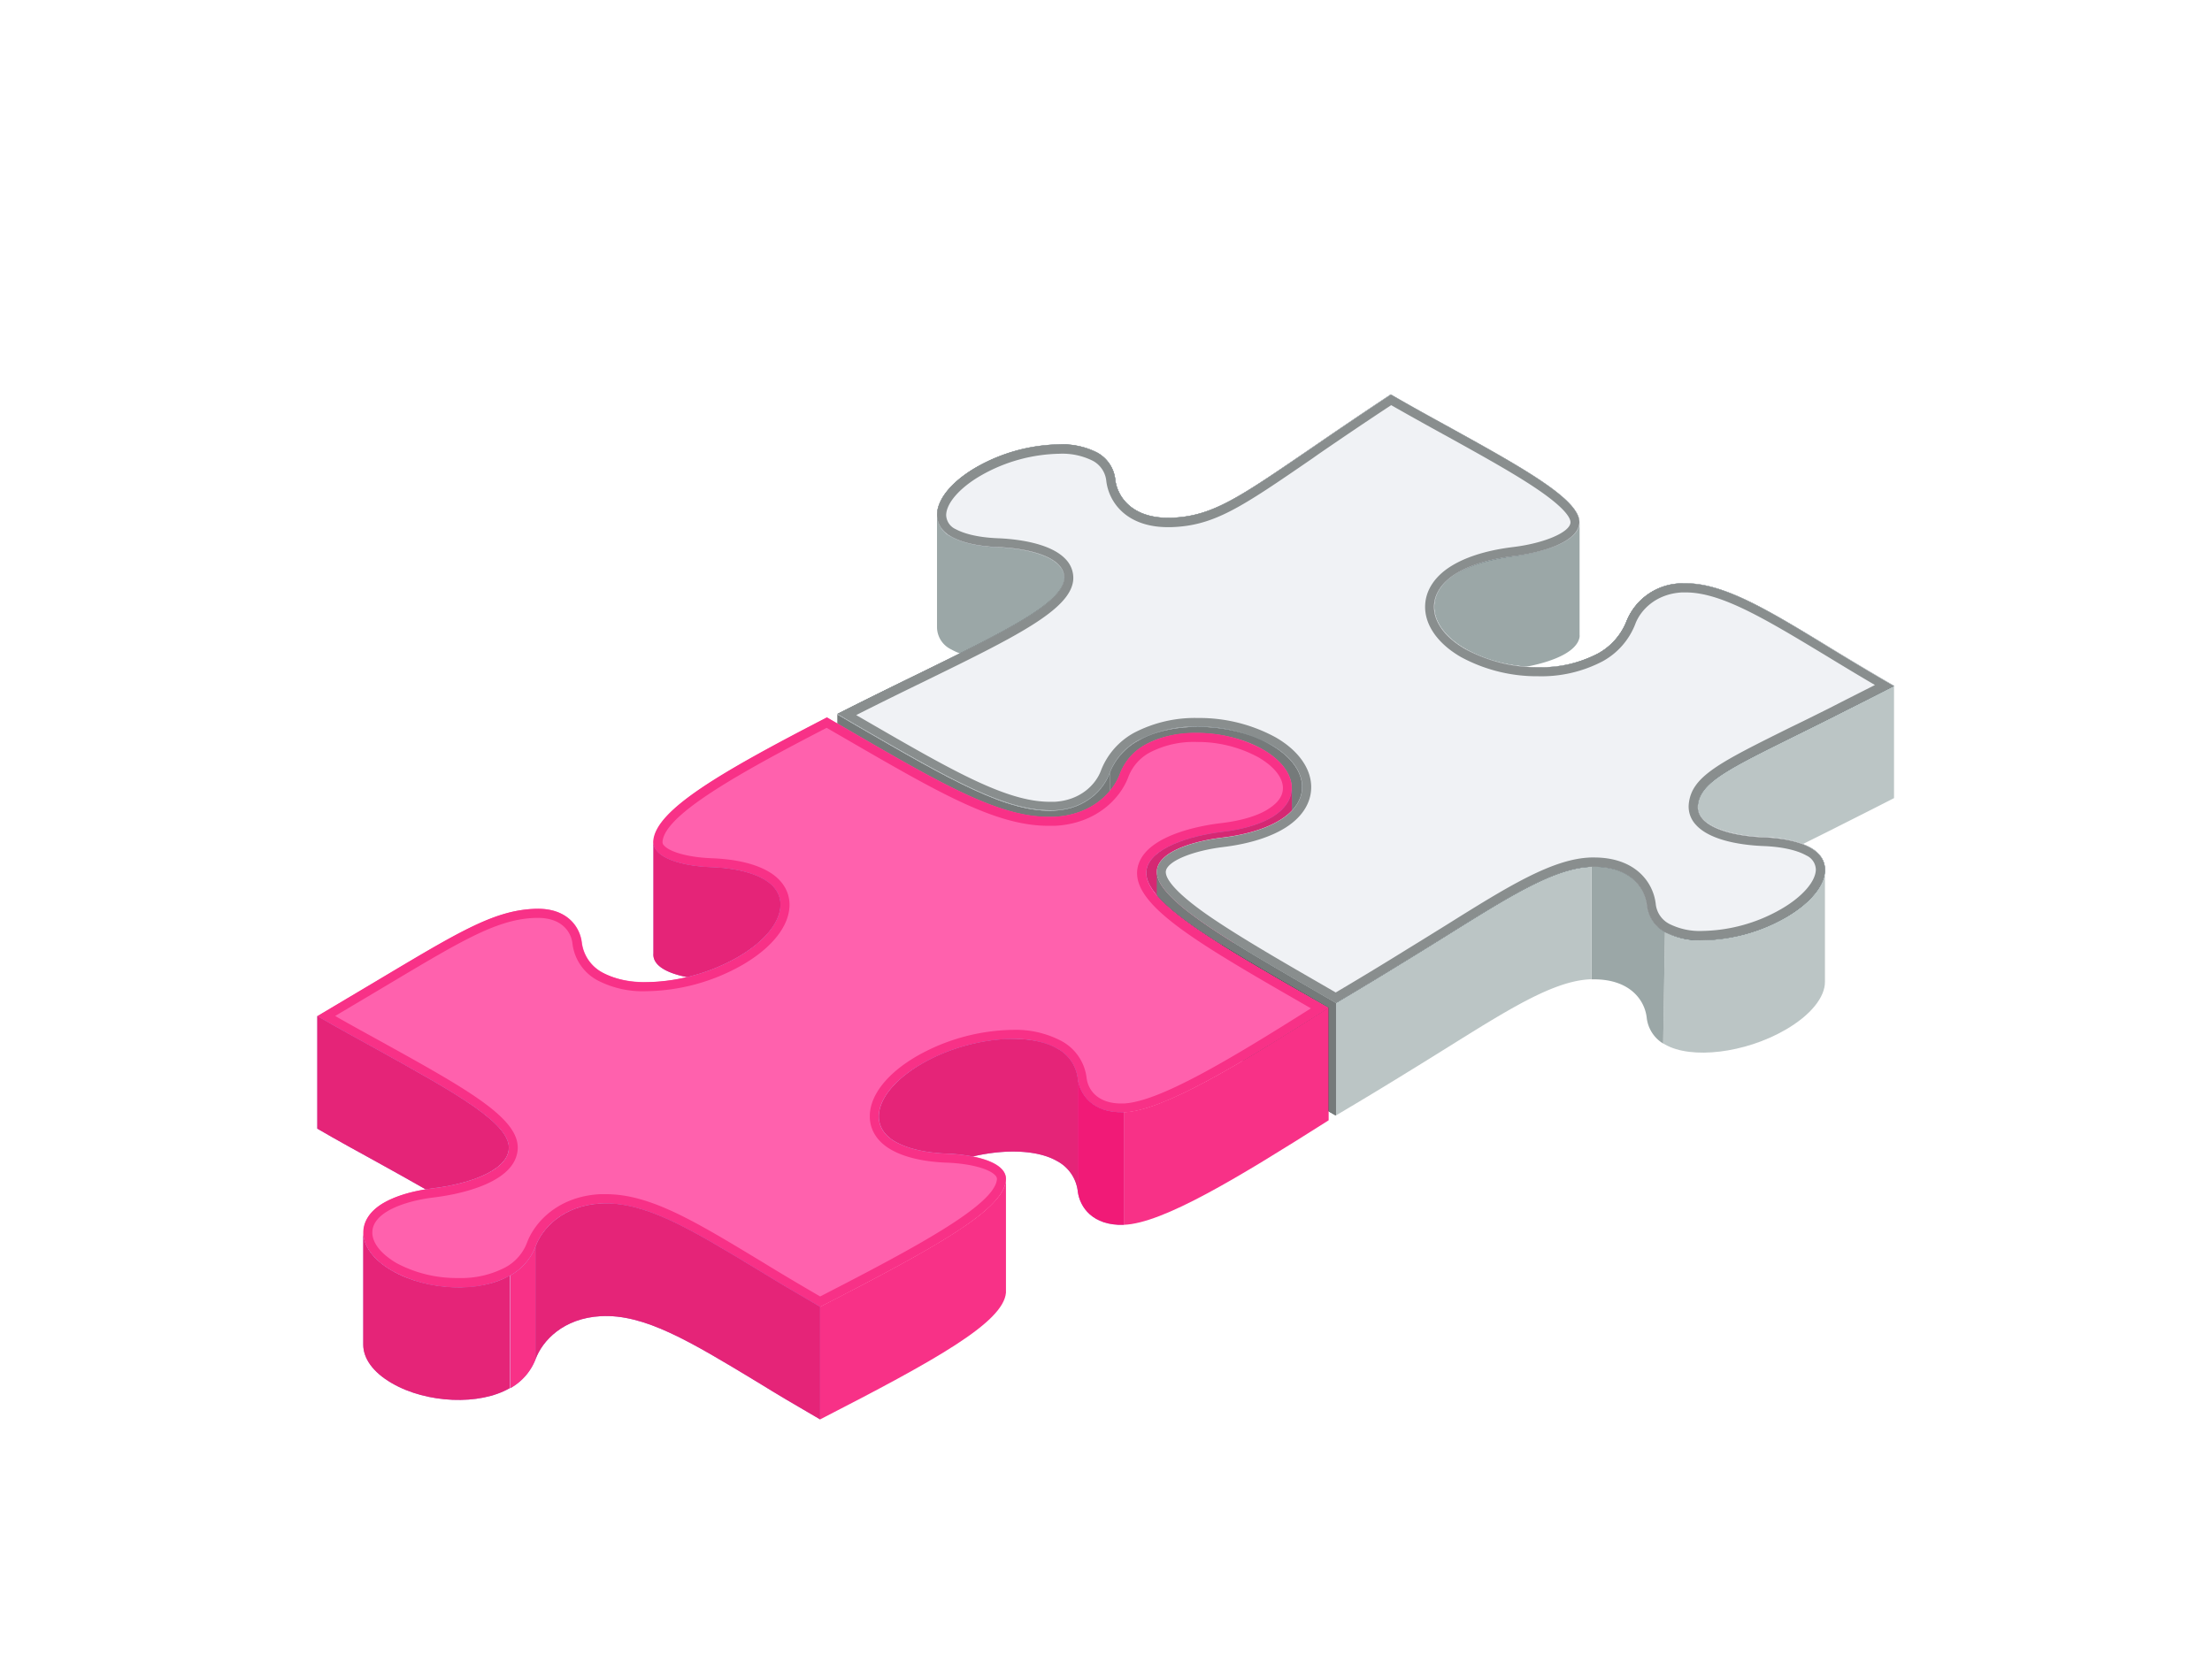 <svg width="488" height="367" viewBox="0 0 488 367" xmlns="http://www.w3.org/2000/svg">
    <defs>
        <filter x="-27.2%" y="-41.8%" width="154.3%" height="183.5%" filterUnits="objectBoundingBox" id="zf8xouxqma">
            <feOffset dy="17" in="SourceAlpha" result="shadowOffsetOuter1"/>
            <feGaussianBlur stdDeviation="16" in="shadowOffsetOuter1" result="shadowBlurOuter1"/>
            <feColorMatrix values="0 0 0 0 0.822 0 0 0 0 0.241 0 0 0 0 0.395 0 0 0 1 0" in="shadowBlurOuter1" result="shadowMatrixOuter1"/>
            <feMerge>
                <feMergeNode in="shadowMatrixOuter1"/>
                <feMergeNode in="SourceGraphic"/>
            </feMerge>
        </filter>
    </defs>
    <g filter="url(#zf8xouxqma)" transform="translate(70 70)" fill-rule="nonzero" fill="none">
        <path d="M164.76 40.81c.38-4.76-7.65-6.77-14.64-7.05-5.55-.21-8.65-1.38-10.29-2.31a5.46 5.46 0 0 1-3.11-4.79V51.5a5.48 5.48 0 0 0 3.1 4.79c.64.361 1.31.669 2 .92 13.85-6.87 22.55-11.87 22.94-16.4z" fill="#9BA7A7"/>
        <path d="M162.77 91.88v24.85c6.83-.38 10.78-4.71 12.05-8.33V83.56c-1.27 3.62-5.22 7.94-12.05 8.32zM119.15 73.25l-4.43-2.59v24.85l4.43 2.59c20.68 12 33.2 19.21 43.62 18.64V91.88c-10.42.58-22.94-6.66-43.62-18.63z" fill="#757A7A"/>
        <path d="M210.39 77.38c-8.49-4.92-21.63-5.33-29.25-.95a14.05 14.05 0 0 0-6.32 7.13v24.85a14.05 14.05 0 0 1 6.32-7.13c4.13-2.37 9.89-3.33 15.65-2.93 1-.19 1.94-.34 2.87-.45 6.32-.76 10.18-2.4 12.33-3.65 7.62-4.38 6.91-11.97-1.6-16.87z" fill="#757A7A"/>
        <path d="M251.68 39.32c2.13-1.23 6.05-2.86 12.36-3.62 6.31-.76 13.77-3.05 14.39-7a2 2 0 0 0 .05-.48v24.89a2.13 2.13 0 0 1 0 .44c-.53 3.35-6.09 5.49-11.58 6.54a31.86 31.86 0 0 1-13.55-3.88c-8.57-4.9-9.3-12.48-1.67-16.89z" fill="#9BA7A7"/>
        <path d="M220.42 131.83c-19.63-11.31-35.24-20.32-35.21-26.43v24.86c0 6.12 15.6 15.12 35.21 26.42l4.28 2.48V134.3l-4.28-2.47z" fill="#263238"/>
        <path d="M323.88 115.39c-8.87 5.15-20.76 6.59-26.56 3.24l-.4 24.62.4.23c5.8 3.35 17.69 1.91 26.56-3.23 5.68-3.27 8.75-7.26 8.73-10.59v-24.65c-.08 3.29-3.13 7.18-8.73 10.38z" fill="#BBC5C5"/>
        <path d="M293.29 112.73c-.46-4.06-3.91-8.68-12.19-8.46v24.85c8.28-.22 11.73 4.41 12.19 8.46a7.66 7.66 0 0 0 3.63 5.7l.4-24.62a7.69 7.69 0 0 1-4.03-5.93z" fill="#9BA7A7"/>
        <path d="M241.79 123.96c-5.13 3.16-10.91 6.7-17.09 10.34v24.86c6.18-3.65 12-7.19 17.09-10.34 17.93-11 29.82-19.46 39.31-19.73v-24.85c-9.49.27-21.38 8.76-39.31 19.72zM347.85 64.27v24.85c-4.76 2.45-9.39 4.76-13.69 6.94-2.28 1.14-4.4 2.2-6.39 3.18a27 27 0 0 0-8.54-1.53c-7-.25-15-2.26-14.64-7 .49-5.85 8.38-8.85 29.57-19.49 4.32-2.19 8.93-4.49 13.69-6.95z" fill="#BBC5C5"/>
        <path d="M304.58 90.73c-.38 4.76 7.65 6.77 14.64 7 5.55.24 8.65 1.41 10.29 2.34 5.79 3.35 3.26 10.23-5.64 15.35-8.9 5.12-20.76 6.58-26.55 3.23a7.69 7.69 0 0 1-4-5.93c-.46-4.05-3.92-8.68-12.19-8.46-9.5.27-21.39 8.76-39.32 19.73-5.11 3.15-10.91 6.69-17.09 10.34l-4.27-2.48c-20.21-11.65-36.16-20.84-35.18-27 .65-3.95 8.19-6.21 14.42-7s10.18-2.39 12.33-3.65c7.62-4.38 6.91-12-1.61-16.87-8.52-4.87-21.63-5.33-29.25-.95a14 14 0 0 0-6.31 7.13c-1.28 3.62-5.22 7.95-12.05 8.33-10.43.57-22.94-6.67-43.62-18.64l-4.44-2.59a900.95 900.95 0 0 1 18.18-9c18.91-9.25 31.4-15.37 31.86-20.82.38-4.76-7.64-6.77-14.64-7-5.55-.22-8.65-1.39-10.28-2.32-5.8-3.34-3.27-10.23 5.6-15.34 8.87-5.11 20.79-6.59 26.59-3.24a7.73 7.73 0 0 1 4 5.93c.47 4 3.95 8.68 12.19 8.46 9.26-.27 15.05-4.43 31.54-15.75 5.39-3.7 11-7.51 17-11.48 4.55 2.64 9 5.09 13.31 7.45 16.3 9 29.17 16.17 28.32 21.25-.62 3.92-8.16 6.21-14.39 7s-10.23 2.39-12.35 3.62c-7.65 4.41-6.91 12 1.6 16.92 8.51 4.92 21.66 5.34 29.31.93a14 14 0 0 0 6.28-7.13 13.31 13.31 0 0 1 12.1-8.36c8.6-.46 18.34 5.42 33 14.31 4.11 2.51 8.77 5.31 13.85 8.25-4.76 2.45-9.38 4.76-13.68 6.94-21.17 10.62-29.06 13.61-29.55 19.5z" fill="#455A64"/>
        <path d="M236.87 2.38c4 2.28 7.84 4.42 11.61 6.49l.7.38c8.23 4.57 15.33 8.5 20.4 12 6.53 4.51 7 6.51 6.88 7.18-.34 2.14-5.91 4.47-12.66 5.29-6.75.82-10.82 2.56-13.11 3.88-4.06 2.33-6.29 5.65-6.29 9.33 0 4.12 2.87 8.15 7.89 11.05a35.18 35.18 0 0 0 17.11 4.25 29 29 0 0 0 14.2-3.32 15.91 15.91 0 0 0 7.16-8.18c1.1-3 4.47-6.68 10.31-7h.85c7.84 0 17.57 5.89 31 14 2.9 1.77 6.58 4 10.72 6.43l-6.51 3.29-3.9 2c-3 1.49-5.66 2.82-8.12 4-16 7.94-22 10.91-22.55 17.07a5.86 5.86 0 0 0 1.55 4.46c3.48 3.91 11.66 4.6 15 4.72 5.12.22 7.93 1.25 9.38 2.07a3.53 3.53 0 0 1 2.11 3.07c0 2.65-3 6.11-7.75 8.82a36 36 0 0 1-17.23 4.77 14.91 14.91 0 0 1-7.34-1.55 5.61 5.61 0 0 1-3-4.41c-.54-4.73-4.43-10.25-13.63-10.25h-.61c-8.51.24-18.41 6.42-32.12 15-2.61 1.62-5.31 3.3-8.19 5.06-6 3.72-11.16 6.83-16.05 9.73l-3.26-1.89c-9.79-5.64-19-11-25.38-15.46-8.08-5.71-9-8.38-8.83-9.45.37-2.18 5.82-4.46 12.69-5.3 6.66-.81 10.8-2.57 13.09-3.9 4.05-2.33 6.28-5.64 6.28-9.32 0-4.12-2.88-8.14-7.88-11a35.13 35.13 0 0 0-17.12-4.25 28.89 28.89 0 0 0-14.14 3.3 16.1 16.1 0 0 0-7.2 8.19c-1.06 3-4.4 6.67-10.27 7h-1.05c-9.68 0-21.64-6.93-41.45-18.4l-1.27-.74c5.34-2.69 10.45-5.2 14.88-7.35 20.21-9.89 32.42-15.86 33-22.46a5.9 5.9 0 0 0-1.55-4.45c-3.46-3.9-11.65-4.62-15-4.75-5.11-.2-7.92-1.23-9.36-2a3.53 3.53 0 0 1-2.12-3.07c0-2.65 3-6.1 7.72-8.81a36.16 36.16 0 0 1 17.26-4.77 15 15 0 0 1 7.34 1.54 5.67 5.67 0 0 1 3 4.42c.54 4.72 4.43 10.24 13.62 10.24h.61c9.57-.28 15.46-4.32 31.2-15.13l1.41-1c4.24-2.91 9.82-6.72 16-10.78m-.07-2.35c-6 4-11.64 7.78-17 11.48-16.55 11.28-22.35 15.44-31.6 15.71h-.55c-7.85 0-11.18-4.53-11.64-8.47a7.73 7.73 0 0 0-4-5.93 17 17 0 0 0-8.33-1.8 38.25 38.25 0 0 0-18.26 5c-8.87 5.11-11.4 12-5.6 15.34 1.63.93 4.73 2.1 10.28 2.32 7 .27 15 2.28 14.64 7-.46 5.45-13 11.57-31.86 20.82-5.52 2.69-11.73 5.74-18.18 9l4.44 2.59c19.92 11.53 32.26 18.67 42.46 18.67h1.16c6.83-.38 10.77-4.71 12.05-8.33a14 14 0 0 1 6.31-7.13 26.91 26.91 0 0 1 13.14-3 33 33 0 0 1 16.11 4c8.52 4.9 9.23 12.49 1.61 16.87-2.15 1.26-6 2.89-12.33 3.65-6.33.76-13.77 3-14.42 7-1 6.12 15 15.31 35.18 27l4.27 2.48c6.18-3.65 12-7.19 17.09-10.34 17.93-11 29.82-19.46 39.32-19.73h.56c7.87 0 11.18 4.51 11.63 8.47a7.69 7.69 0 0 0 4 5.93 16.92 16.92 0 0 0 8.32 1.81 38.16 38.16 0 0 0 18.23-5c8.9-5.12 11.43-12 5.64-15.35-1.64-.93-4.74-2.1-10.29-2.34-7-.25-15-2.26-14.64-7 .49-5.85 8.38-8.84 29.58-19.48 4.3-2.18 8.92-4.49 13.68-6.94-5.08-2.94-9.74-5.74-13.84-8.25-14.15-8.67-23.7-14.39-32.07-14.39h-1a13.31 13.31 0 0 0-12.08 8.33 14 14 0 0 1-6.28 7.13 27 27 0 0 1-13.2 3.05 33 33 0 0 1-16.11-4c-8.51-4.92-9.25-12.51-1.6-16.92 2.12-1.23 6-2.86 12.35-3.62 6.35-.76 13.77-3.05 14.39-7 .85-5.08-12-12.21-28.32-21.25-4.3-2.36-8.76-4.81-13.31-7.45l.07.07z" fill="#37474F"/>
        <path d="M223.12 135.37c-19.95 12.65-36.57 22.76-45.2 23.06-6.83.22-9.71-3.86-10.15-7.4a8.7 8.7 0 0 0-4.6-6.67c-6.58-3.81-20-2.31-29.79 3.38-9.79 5.69-12.43 13.38-5.85 17.19 1.88 1.06 5.39 2.42 11.56 2.64 6.17.22 13.17 1.93 12.85 5.85-.6 6.56-15.43 14.8-41 27.95-5-2.91-9.63-5.66-13.68-8.14-15.11-9.14-25.06-15.15-34.7-14.64-8.27.44-12.92 5.42-14.42 9.55a12.38 12.38 0 0 1-5.58 6.34c-6.66 3.87-18.33 3.4-26-1.06-7.67-4.46-8.49-11.18-1.83-15 1.88-1.09 5.31-2.53 11-3.21 7.15-.87 15.78-3.56 16.54-8.32 1-5.66-11.56-12.6-28.9-22.21-4.29-2.36-8.76-4.81-13.3-7.45l6.72-4c22.91-13.55 31.35-19.4 41.47-19.68 6.77-.21 9.68 3.87 10.12 7.41a8.73 8.73 0 0 0 4.57 6.66c6.61 3.81 20 2.32 29.82-3.37 9.82-5.69 12.44-13.39 5.83-17.2-1.88-1.09-5.37-2.42-11.54-2.66-6.17-.24-13.17-1.94-12.82-5.85.57-6.86 15-15.18 38.23-27.2l5 2.91c21.06 12.22 33.82 19.59 45.22 19 8.24-.43 12.92-5.41 14.42-9.55a12.3 12.3 0 0 1 5.55-6.34c6.67-3.86 18.37-3.37 26 1.06 7.63 4.43 8.51 11.19 1.85 15.05-1.88 1.09-5.31 2.53-11 3.18-7.13.87-15.73 3.6-16.54 8.33-1 6.29 12.54 14.5 31.88 25.69l8.27 4.7z" fill="#FF61AD"/>
        <path d="m112.35 73.6 4.08 2.36c20.72 12 33.22 19.27 44.87 19.27h1.46c9.23-.49 14.49-6.16 16.2-10.87a10.31 10.31 0 0 1 4.67-5.29 21 21 0 0 1 10.33-2.34 28.11 28.11 0 0 1 13.71 3.41c3.4 2 5.35 4.42 5.36 6.75.01 2.33-1.91 3.84-3.55 4.84s-4.9 2.32-10.26 2.93c-4 .48-17 2.63-18.28 10-1.25 7.6 11.67 15.49 32.87 27.74l5.4 3.11c-18.16 11.47-33.65 20.71-41.39 21h-.46c-5.12 0-7.31-2.92-7.64-5.64a10.68 10.68 0 0 0-5.58-8.17 21.67 21.67 0 0 0-10.66-2.44 44.17 44.17 0 0 0-21.11 5.74c-6.66 3.84-10.48 8.7-10.48 13.34 0 3 1.64 5.6 4.65 7.33 3.01 1.73 7.27 2.72 12.46 2.9 5 .2 9.28 1.34 10.6 2.83.231.217.355.524.34.84-.51 5.59-17.13 14.62-39 25.85-4.26-2.47-8.52-5-12.71-7.57-14.88-9-24.71-15-34.57-15H62.4c-9.23.48-14.49 6.15-16.19 10.85a10.44 10.44 0 0 1-4.71 5.3 21 21 0 0 1-10.34 2.35 28.12 28.12 0 0 1-13.68-3.29c-3.39-2-5.34-4.41-5.34-6.74s1.92-3.89 3.53-4.82c1.61-.93 4.88-2.31 10.2-2.95 4-.49 17.1-2.64 18.27-10 1.19-7.06-10.51-13.54-29.9-24.29l-.69-.38c-3.13-1.72-6.35-3.49-9.61-5.35l1.47-.88 2.3-1.37 7.91-4.7c16.65-9.94 24.25-14.47 32.6-14.7h.45c5.11 0 7.29 2.92 7.62 5.63a10.63 10.63 0 0 0 5.56 8.17 21.64 21.64 0 0 0 10.74 2.38 44 44 0 0 0 21.11-5.75c6.66-3.84 10.48-8.69 10.48-13.33 0-3-1.66-5.6-4.65-7.33-2.99-1.73-7.19-2.72-12.47-2.93-5-.18-9.24-1.31-10.57-2.82a1 1 0 0 1-.32-.87c.5-6 17.28-15.29 36.18-25.08m0-2.28c-23.24 12-37.66 20.34-38.23 27.2-.35 3.91 6.67 5.63 12.82 5.85 6.15.22 9.66 1.57 11.53 2.66 6.62 3.81 4 11.54-5.82 17.2a42 42 0 0 1-20.06 5.48 19.75 19.75 0 0 1-9.71-2.11 8.73 8.73 0 0 1-4.57-6.66c-.43-3.45-3.2-7.41-9.61-7.41h-.51c-10.12.28-18.56 6.13-41.47 19.68l-6.72 4c4.54 2.64 9 5.09 13.3 7.45 17.34 9.61 29.85 16.55 28.9 22.21-.76 4.76-9.39 7.45-16.54 8.32-5.66.68-9.09 2.12-11 3.21-6.66 3.84-5.87 10.59 1.83 15a30 30 0 0 0 14.69 3.68 23 23 0 0 0 11.34-2.62 12.38 12.38 0 0 0 5.58-6.34c1.5-4.13 6.15-9.11 14.42-9.55h1.16c9.28 0 19 5.89 33.54 14.67 4 2.48 8.65 5.23 13.68 8.14 25.58-13.15 40.41-21.39 41-27.95.32-3.92-6.7-5.6-12.85-5.85-6.15-.25-9.68-1.58-11.56-2.64-6.58-3.81-4-11.53 5.85-17.19a41.85 41.85 0 0 1 20.1-5.48 19.75 19.75 0 0 1 9.69 2.1 8.7 8.7 0 0 1 4.6 6.67c.43 3.45 3.17 7.41 9.63 7.41h.52c8.63-.3 25.25-10.41 45.2-23.06l-8.28-4.76c-19.34-11.19-32.92-19.4-31.88-25.69.81-4.73 9.41-7.46 16.54-8.33 5.71-.65 9.14-2.09 11-3.18 6.66-3.86 5.85-10.61-1.85-15.05a30.28 30.28 0 0 0-14.65-3.67 23.05 23.05 0 0 0-11.33 2.61 12.3 12.3 0 0 0-5.55 6.34c-1.5 4.14-6.18 9.12-14.42 9.55h-1.36c-11.06 0-23.63-7.27-43.86-19l-5-2.91-.09.02z" fill="#F83187"/>
        <path d="M13.31 169.51c-4.3-2.36-8.77-4.81-13.31-7.45v-24.85c4.54 2.64 9 5.08 13.31 7.45 17.33 9.61 29.84 16.54 28.89 22.2-.76 4.77-9.39 7.46-16.54 8.33-.62.07-1.21.16-1.77.25-3.24-1.86-6.8-3.83-10.58-5.93z" fill="#BA68C8"/>
        <path d="M13.31 169.51c-4.3-2.36-8.77-4.81-13.31-7.45v-24.85c4.54 2.64 9 5.08 13.31 7.45 17.33 9.61 29.84 16.54 28.89 22.2-.76 4.77-9.39 7.46-16.54 8.33-.62.07-1.21.16-1.77.25-3.24-1.86-6.8-3.83-10.58-5.93z" fill="#E52478"/>
        <path d="M81.48 128.6c-4.17-.82-7.57-2.48-7.32-5.23V98.79c0 3.72 6.83 5.37 12.83 5.57 6.18.25 9.66 1.58 11.54 2.67 6.61 3.81 4 11.54-5.83 17.2a41.76 41.76 0 0 1-11.16 4.38l-.06-.01z" fill="#BA68C8"/>
        <path d="M81.48 128.6c-4.17-.82-7.57-2.48-7.32-5.23V98.79c0 3.72 6.83 5.37 12.83 5.57 6.18.25 9.66 1.58 11.54 2.67 6.61 3.81 4 11.54-5.83 17.2a41.76 41.76 0 0 1-11.16 4.38l-.06-.01z" fill="#E52478"/>
        <path d="M16.48 193.42c-4.21-2.42-6.35-5.53-6.34-8.48v24.79c0 3 2.1 6.08 6.33 8.51 7.7 4.47 19.37 4.93 26 1.07v-24.83c-6.58 3.87-18.25 3.4-25.99-1.06z" fill="#BA68C8"/>
        <path d="M16.48 193.42c-4.21-2.42-6.35-5.53-6.34-8.48v24.79c0 3 2.1 6.08 6.33 8.51 7.7 4.47 19.37 4.93 26 1.07v-24.83c-6.58 3.87-18.25 3.4-25.99-1.06z" fill="#E52478"/>
        <path d="M42.56 194.48v24.86a12.46 12.46 0 0 0 5.57-6.34v-24.86a12.41 12.41 0 0 1-5.57 6.34z" fill="#BA68C8"/>
        <path d="M42.56 194.48v24.86a12.46 12.46 0 0 0 5.57-6.34v-24.86a12.41 12.41 0 0 1-5.57 6.34z" fill="#F83187"/>
        <path d="M97.25 193.23c-15.1-9.14-25.06-15.16-34.7-14.64-8.27.44-12.92 5.42-14.42 9.55V213c1.5-4.14 6.15-9.12 14.42-9.56 9.64-.51 19.6 5.5 34.7 14.64 4 2.48 8.65 5.23 13.68 8.14v-24.85c-5.03-2.92-9.63-5.64-13.68-8.14z" fill="#BA68C8"/>
        <path d="M97.25 193.23c-15.1-9.14-25.06-15.16-34.7-14.64-8.27.44-12.92 5.42-14.42 9.55V213c1.5-4.14 6.15-9.12 14.42-9.56 9.64-.51 19.6 5.5 34.7 14.64 4 2.48 8.65 5.23 13.68 8.14v-24.85c-5.03-2.92-9.63-5.64-13.68-8.14z" fill="#E52478"/>
        <path d="M110.93 201.37v24.85c25.58-13.14 40.41-21.39 41-27.95v-24.85c-.59 6.56-15.45 14.8-41 27.95z" fill="#F83187"/>
        <path d="M182.96 104.92c.82-4.74 9.42-7.46 16.54-8.33 5.72-.65 9.15-2.09 11-3.18 3-1.76 4.51-4.1 4.51-6.56v24.77c0 2.48-1.43 4.87-4.49 6.64-1.87 1.09-5.3 2.53-11 3.18-10.76-6.71-17.29-12.09-16.56-16.52z" fill="#BA68C8"/>
        <path d="M182.96 104.92c.82-4.74 9.42-7.46 16.54-8.33 5.72-.65 9.15-2.09 11-3.18 3-1.76 4.51-4.1 4.51-6.56v24.77c0 2.48-1.43 4.87-4.49 6.64-1.87 1.09-5.3 2.53-11 3.18-10.76-6.71-17.29-12.09-16.56-16.52z" fill="#D52873"/>
        <path d="M163.18 144.36c-6.59-3.81-20-2.31-29.8 3.38-9.8 5.69-12.43 13.38-5.85 17.19 1.88 1.06 5.39 2.42 11.56 2.64a36.29 36.29 0 0 1 5.53.63c7.16-1.68 14.29-1.45 18.56 1a8.69 8.69 0 0 1 4.59 6.66v-24.83a8.69 8.69 0 0 0-4.59-6.67z" fill="#BA68C8"/>
        <path d="M163.18 144.36c-6.59-3.81-20-2.31-29.8 3.38-9.8 5.69-12.43 13.38-5.85 17.19 1.88 1.06 5.39 2.42 11.56 2.64a36.29 36.29 0 0 1 5.53.63c7.16-1.68 14.29-1.45 18.56 1a8.69 8.69 0 0 1 4.59 6.66v-24.83a8.69 8.69 0 0 0-4.59-6.67z" fill="#E52478"/>
        <path d="M177.92 158.43v24.85c8.63-.3 25.25-10.41 45.2-23.06v-24.86c-19.95 12.66-36.57 22.77-45.2 23.07z" fill="#F83187"/>
        <path d="M167.77 151.03v24.85c.44 3.54 3.32 7.62 10.15 7.4v-24.85c-6.83.22-9.71-3.86-10.15-7.4z" fill="#BA68C8"/>
        <path d="M167.77 151.03v24.85c.44 3.54 3.32 7.62 10.15 7.4v-24.85c-6.83.22-9.71-3.86-10.15-7.4z" fill="#F11A77"/>
        <path d="M224.7 134.3v24.86l-1.58-.92v-22.88l-8.27-4.76c-14.08-8.14-25.1-14.71-29.65-20.1v-5.1c0 6.11 15.58 15.12 35.21 26.43l4.29 2.47z" fill="#757A7A"/>
        <path d="M334.16 71.21c4.3-2.18 8.92-4.49 13.68-6.94-5.08-2.94-9.74-5.74-13.85-8.25-14.69-8.89-24.43-14.77-33-14.31a13.31 13.31 0 0 0-12.08 8.33 14 14 0 0 1-6.28 7.13c-7.65 4.41-20.79 4-29.31-.93s-9.25-12.51-1.6-16.92c2.12-1.23 6-2.86 12.35-3.62 6.35-.76 13.77-3.05 14.39-7 .85-5.08-12-12.21-28.32-21.25-4.3-2.36-8.76-4.81-13.31-7.45-6 4-11.64 7.78-17 11.48-16.55 11.35-22.35 15.51-31.6 15.78-8.24.22-11.72-4.43-12.19-8.46a7.73 7.73 0 0 0-4-5.93c-5.8-3.35-17.69-1.9-26.59 3.24-8.9 5.14-11.4 12-5.6 15.34 1.63.93 4.73 2.1 10.28 2.32 7 .27 15 2.28 14.64 7-.46 5.45-13 11.57-31.86 20.82-5.52 2.69-11.73 5.74-18.18 9l4.44 2.59c20.68 12 33.19 19.21 43.62 18.64 6.83-.38 10.77-4.71 12.05-8.33a14 14 0 0 1 6.31-7.13c7.62-4.38 20.76-4 29.25.95 8.49 4.95 9.23 12.49 1.61 16.87-2.15 1.26-6 2.89-12.33 3.65-6.33.76-13.77 3-14.42 7-1 6.12 15 15.31 35.18 27l4.27 2.48c6.18-3.65 12-7.19 17.09-10.34 17.93-11 29.82-19.46 39.32-19.73 8.27-.22 11.73 4.41 12.19 8.46a7.69 7.69 0 0 0 4 5.93c5.79 3.35 17.68 1.91 26.55-3.23 8.87-5.14 11.43-12 5.64-15.35-1.64-.93-4.74-2.1-10.29-2.34-7-.25-15-2.26-14.64-7 .5-5.87 8.39-8.86 29.59-19.5z" fill="#F0F2F5"/>
        <path d="M236.87 2.38c4 2.28 7.84 4.42 11.61 6.49l.7.38c8.23 4.57 15.33 8.5 20.4 12 6.53 4.51 7 6.51 6.88 7.18-.34 2.14-5.91 4.47-12.66 5.29-6.75.82-10.82 2.56-13.11 3.88-4.06 2.33-6.29 5.65-6.29 9.33 0 4.12 2.87 8.15 7.89 11.05a35.18 35.18 0 0 0 17.11 4.25 29 29 0 0 0 14.2-3.32 15.91 15.91 0 0 0 7.16-8.18c1.1-3 4.47-6.68 10.31-7h.85c7.84 0 17.57 5.89 31 14 2.9 1.77 6.58 4 10.72 6.43l-6.5 3.29-3.91 2c-3 1.49-5.66 2.82-8.12 4-16 7.94-22 10.91-22.55 17.07a5.86 5.86 0 0 0 1.55 4.46c3.48 3.91 11.66 4.6 15 4.72 5.12.22 7.93 1.25 9.38 2.07a3.53 3.53 0 0 1 2.11 3.07c0 2.65-3 6.11-7.75 8.82a36 36 0 0 1-17.23 4.77 14.91 14.91 0 0 1-7.34-1.55 5.61 5.61 0 0 1-3-4.41c-.54-4.73-4.43-10.25-13.62-10.25h-.62c-8.51.24-18.41 6.42-32.12 15-2.61 1.62-5.31 3.3-8.19 5.06-6 3.73-11.16 6.84-16.05 9.73l-3.26-1.89c-9.79-5.64-19-11-25.38-15.46-8.08-5.71-9-8.38-8.83-9.45.37-2.18 5.82-4.46 12.69-5.3 6.66-.81 10.8-2.57 13.09-3.9 4.05-2.33 6.28-5.64 6.28-9.32 0-4.12-2.88-8.14-7.88-11a35.13 35.13 0 0 0-17.12-4.25 28.89 28.89 0 0 0-14.14 3.3 16.1 16.1 0 0 0-7.2 8.19c-1.06 3-4.4 6.67-10.27 7h-1.06c-9.67 0-21.63-6.93-41.44-18.4l-1.27-.73c5.34-2.7 10.45-5.21 14.88-7.36 20.21-9.89 32.42-15.86 33-22.46a5.9 5.9 0 0 0-1.55-4.45c-3.46-3.89-11.65-4.62-15-4.75-5.11-.2-7.92-1.23-9.36-2a3.53 3.53 0 0 1-2.12-3.07c0-2.65 3-6.1 7.72-8.81a36.16 36.16 0 0 1 17.26-4.77 15 15 0 0 1 7.34 1.54 5.67 5.67 0 0 1 3 4.42c.54 4.72 4.43 10.24 13.62 10.24h.61c9.57-.28 15.46-4.32 31.2-15.13l1.41-1c4.24-2.91 9.82-6.72 16-10.78m-.07-2.35c-6 4-11.64 7.78-17 11.48-16.55 11.28-22.35 15.44-31.6 15.71h-.55c-7.85 0-11.18-4.53-11.64-8.47a7.73 7.73 0 0 0-4-5.93 17 17 0 0 0-8.33-1.8 38.25 38.25 0 0 0-18.26 5c-8.87 5.11-11.4 12-5.6 15.34 1.63.93 4.73 2.1 10.28 2.32 7 .27 15 2.28 14.64 7-.46 5.45-13 11.57-31.86 20.82-5.52 2.69-11.73 5.74-18.18 9l4.44 2.59c19.92 11.53 32.26 18.67 42.45 18.67h1.17c6.83-.38 10.77-4.71 12.05-8.33a14 14 0 0 1 6.31-7.13 26.91 26.91 0 0 1 13.14-3 33 33 0 0 1 16.11 4c8.52 4.9 9.23 12.49 1.61 16.87-2.15 1.26-6 2.89-12.33 3.65-6.33.76-13.77 3-14.42 7-1 6.12 15 15.31 35.18 27l4.27 2.48c6.18-3.65 12-7.19 17.09-10.34 17.93-11 29.82-19.46 39.32-19.73h.56c7.87 0 11.18 4.51 11.63 8.47a7.69 7.69 0 0 0 4 5.93 16.92 16.92 0 0 0 8.32 1.81 38.16 38.16 0 0 0 18.23-5c8.9-5.12 11.43-12 5.64-15.35-1.64-.93-4.74-2.1-10.29-2.34-7-.25-15-2.26-14.64-7 .49-5.85 8.38-8.84 29.58-19.48 4.3-2.18 8.92-4.49 13.68-6.94-5.08-2.94-9.74-5.74-13.85-8.25-14.14-8.66-23.7-14.39-32.06-14.39h-1a13.31 13.31 0 0 0-12.08 8.33 14 14 0 0 1-6.28 7.13 27 27 0 0 1-13.2 3.05 33 33 0 0 1-16.11-4c-8.51-4.92-9.25-12.51-1.6-16.92 2.12-1.23 6-2.86 12.35-3.62 6.35-.76 13.77-3.05 14.39-7 .85-5.08-12-12.21-28.32-21.25-4.3-2.36-8.76-4.81-13.31-7.45l.07.07z" fill="#898E8E"/>
    </g>
</svg>
